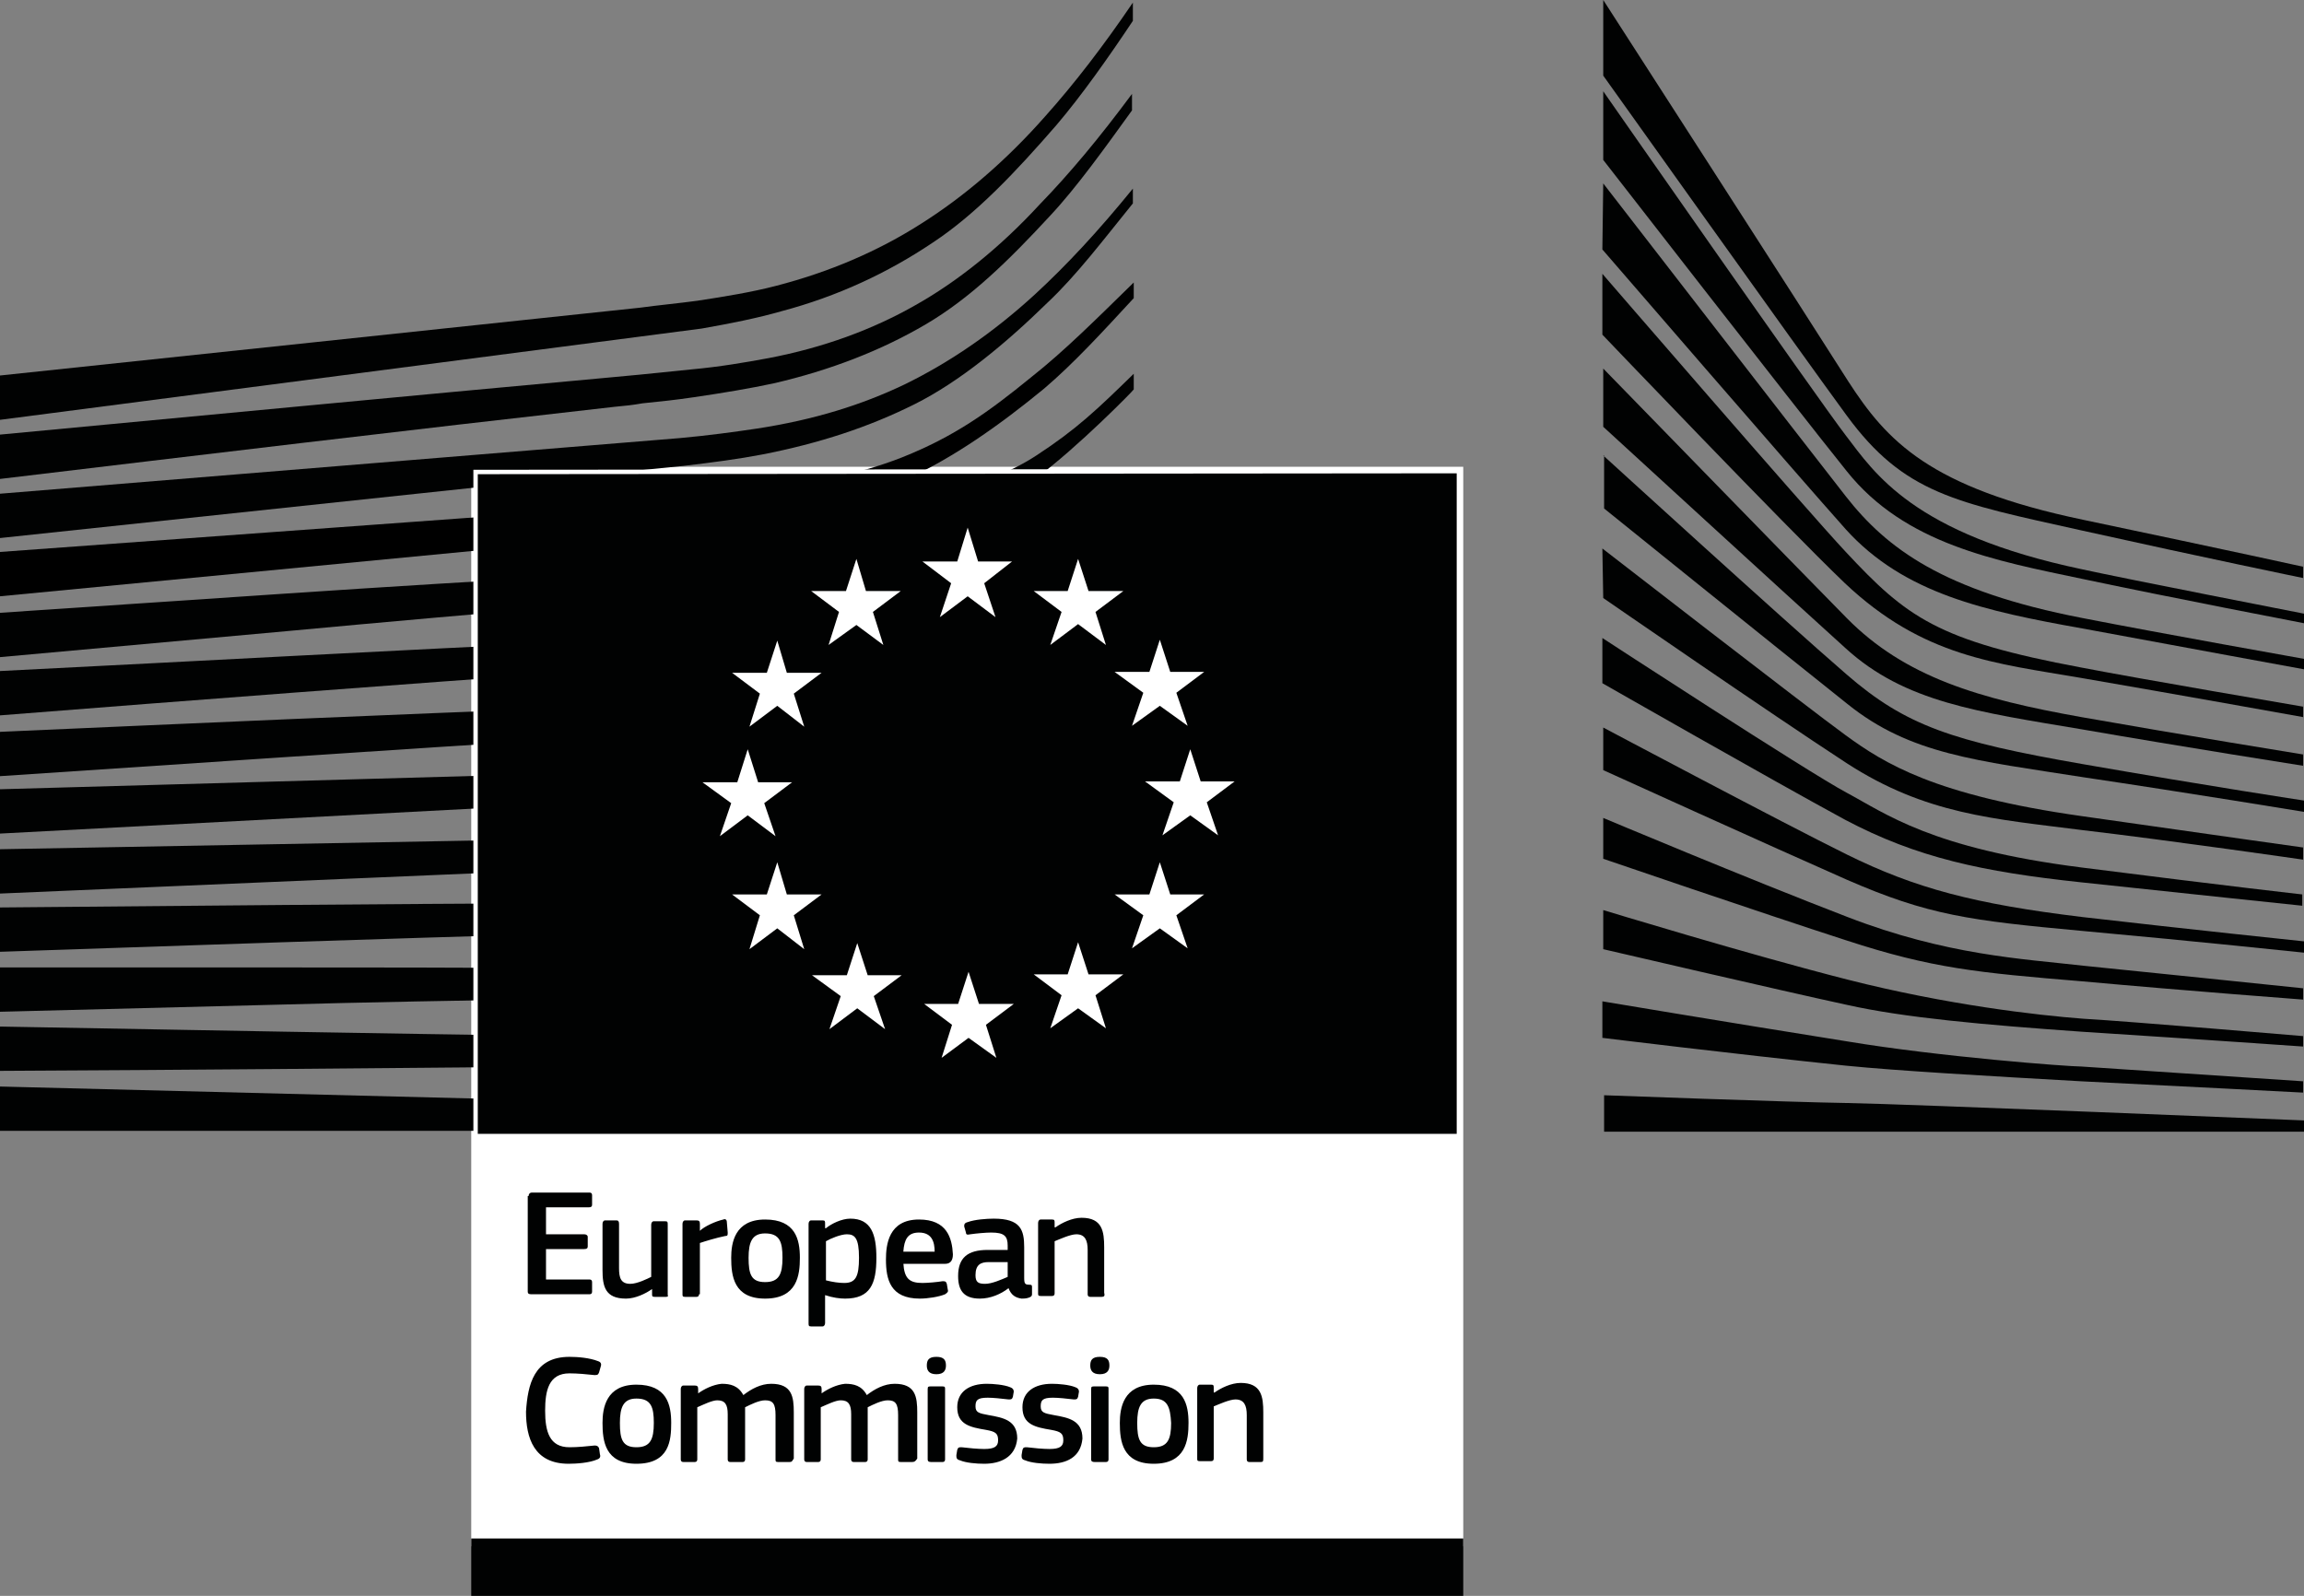 <svg width="524" height="363" viewBox="0 0 524 363" fill="none" xmlns="http://www.w3.org/2000/svg">
<rect x="0" y="0" width="524" height="363" fill="#808080" stroke="none"/>
<g clip-path="url(#clip0_471_220)">
<path d="M107.173 106.172H332.789V351.73H107.173V106.172Z" fill="white"/>
<path d="M0 95.495C0 95.495 155.223 75.328 159.573 74.735C166.296 73.549 172.228 72.363 177.765 70.781C190.42 67.42 201.888 62.082 212.171 55.162C222.057 48.637 231.153 38.949 240.249 28.471C245.983 21.748 252.113 13.049 257.65 4.745V0.593C250.927 10.479 244.401 18.98 237.678 26.494C228.78 36.577 219.289 44.683 209.6 50.812C199.713 57.139 188.64 61.884 176.38 65.047C171.042 66.431 165.109 67.42 158.584 68.409C154.234 69.002 149.884 69.397 145.534 69.99C143.952 70.188 0 85.412 0 85.412L0 95.495Z" fill="#010202"/>
<path d="M208.216 69.397C198.527 74.933 187.256 79.085 174.798 81.457C169.46 82.446 163.725 83.435 157.2 84.028C153.245 84.423 149.488 84.819 145.534 85.214C143.358 85.412 141.381 85.609 139.206 85.807C91.552 90.157 44.293 94.704 0 98.856V108.94C44.688 103.601 92.343 97.868 139.799 92.529C141.974 92.332 143.952 92.134 146.127 91.739C150.082 91.343 153.838 90.948 157.793 90.355C164.516 89.366 170.448 88.377 175.985 87.191C188.838 84.225 200.504 79.678 210.589 73.747C220.673 67.815 229.374 59.314 238.865 49.033C244.797 42.706 251.322 33.611 257.452 25.11V21.353C250.136 31.239 243.215 39.542 236.492 46.462C227.396 56.348 217.707 64.059 208.216 69.397Z" fill="#010202"/>
<path d="M235.306 67.025C225.814 75.724 215.928 82.446 205.843 87.389C195.956 92.134 185.081 95.495 172.228 97.472C166.889 98.263 161.155 99.054 154.629 99.647L0 112.301V122.384L137.624 107.753L155.42 105.974C162.143 105.183 168.075 104.392 173.217 103.404C186.465 100.833 197.736 97.077 208.018 91.936C218.3 86.796 228.78 78.096 238.272 68.804C244.797 62.675 250.927 54.569 257.65 46.265V42.904C249.938 52.394 242.622 60.302 235.306 67.025Z" fill="#010202"/>
<path d="M197.934 119.221C188.838 124.361 182.115 127.129 169.262 128.513C161.55 129.304 153.443 129.699 145.731 130.095L134.46 130.688C111.128 132.072 87.993 133.456 64.66 135.038L0 139.387V149.471L65.451 143.539C86.608 141.562 111.128 139.387 135.054 137.41L152.454 136.026C159.177 135.433 164.912 135.038 170.053 134.247C183.301 132.467 194.572 129.897 204.657 126.141C215.532 122.186 225.617 115.859 235.899 108.544C244.995 101.822 257.848 88.773 257.848 88.575V85.016C249.543 93.123 244.797 97.67 235.701 103.601C224.628 110.917 206.041 114.673 197.934 119.221Z" fill="#010202"/>
<path d="M201.295 138.201C191.606 140.969 180.533 142.946 167.68 144.132C162.539 144.528 156.805 144.923 150.477 145.121L133.076 145.912C89.97 147.889 47.259 150.261 0 152.634V162.717C45.084 159.159 89.377 155.797 133.472 152.634L150.675 151.448C157.398 151.052 162.934 150.459 168.075 149.866C181.324 148.482 192.595 146.11 202.481 142.946C213.555 139.387 224.43 134.444 234.515 127.722C242.029 122.977 249.543 117.243 257.452 110.324V110.126C248.752 117.441 240.645 119.221 232.34 124.163C222.453 130.49 211.973 135.038 201.295 138.201Z" fill="#010202"/>
<path d="M199.516 154.809C189.629 157.181 178.951 158.565 165.901 159.554C160.957 159.949 155.421 160.147 148.896 160.345L131.693 160.938C88.388 162.52 44.689 164.497 -0.197 166.474V176.557C44.293 173.591 87.993 170.626 131.89 167.858L149.093 166.869C155.816 166.474 161.353 166.078 166.296 165.683C179.545 164.497 190.42 162.717 200.505 160.147C211.776 157.181 222.849 153.029 233.131 147.493C241.04 143.341 249.148 138.201 257.453 132.072V127.722C248.554 134.247 239.854 139.387 231.351 143.737C221.267 148.482 210.589 152.436 199.516 154.809Z" fill="#010202"/>
<path d="M198.131 171.219C188.245 172.998 177.567 174.185 164.714 174.778C159.771 174.975 154.629 175.173 147.709 175.371L0 179.523V189.606L131.099 182.686L148.104 181.895C154.629 181.5 160.166 181.302 165.109 180.907C178.16 179.918 189.035 178.534 199.12 176.359C210.589 173.987 221.662 170.428 232.142 166.078C240.645 162.52 248.949 158.17 257.848 152.832V148.877C248.554 154.413 239.458 158.763 230.758 162.124C220.278 166.078 209.402 169.242 198.131 171.219Z" fill="#010202"/>
<path d="M196.945 187.629C178.754 190.002 160.167 190.397 142.173 190.595C138.02 190.595 133.868 190.792 129.715 190.792L0 193.165V203.248L129.913 197.712L142.37 197.119C160.562 196.328 179.347 195.735 197.736 192.77C209.403 190.99 220.476 188.222 230.956 184.663C239.656 181.698 248.554 177.941 257.65 173.591V169.835C248.159 174.185 238.668 177.941 229.77 180.709C219.29 183.675 208.414 186.047 196.945 187.629ZM195.957 204.039C178.951 205.423 161.551 205.423 144.743 205.423H129.122C86.213 205.621 43.502 206.016 0 206.412V216.495C41.327 215.111 85.225 213.529 129.122 212.343C134.263 212.145 139.602 211.948 144.743 211.948C161.551 211.552 179.149 211.157 196.352 209.18C208.414 207.796 219.29 206.016 229.77 203.446C238.865 201.271 248.159 198.306 257.65 194.549V190.792C247.961 194.351 238.272 197.119 228.781 199.096C218.499 201.469 207.821 203.051 195.957 204.039ZM195.363 220.449C188.245 220.647 180.533 220.845 171.833 220.845H161.946L128.529 220.252C105.789 220.054 83.049 220.054 61.694 220.054H0V230.137L61.892 228.556C83.049 227.962 105.987 227.567 128.726 227.172L162.144 226.776C171.24 226.578 183.499 226.381 195.561 225.59C207.623 224.799 218.499 223.613 228.979 222.031C238.47 220.449 247.961 218.472 257.65 216.1V212.541C247.764 214.913 237.877 216.693 228.385 217.879C217.905 219.065 207.228 219.856 195.363 220.449ZM161.551 236.069L128.133 235.673C85.62 235.08 43.107 234.289 -0.197 233.498V243.582C41.13 243.384 85.027 242.989 128.133 242.593L161.551 242.198C172.822 242 183.697 241.802 194.968 241.407C217.905 240.616 238.47 239.034 257.65 236.464V232.905C238.47 234.882 217.905 236.069 194.968 236.266C183.895 236.266 172.624 236.069 161.551 236.069ZM257.65 253.665L0 247.141V257.224H257.65V253.665Z" fill="#010202"/>
<path d="M234.515 85.807C224.826 93.716 217.114 99.252 205.25 103.997C194.77 108.149 183.697 109.928 170.844 111.51C162.539 112.696 154.036 114.278 145.731 114.871C142.37 115.069 139.008 115.266 135.647 115.662L0 125.547V135.631L136.042 122.582L153.641 121C160.166 120.407 165.9 119.616 171.437 118.825C184.685 116.65 195.956 113.487 206.238 108.94C216.718 104.194 227.396 96.681 237.481 88.377C244.204 82.644 250.729 75.526 257.848 67.815V64.257C249.147 72.758 242.029 79.876 234.515 85.807Z" fill="black"/>
<path d="M331.8 256.631V107.16L108.161 107.358V258.41H331.8V256.631Z" fill="#010202" stroke="white"/>
<path d="M222.453 127.722H230.164L223.837 132.665L226.407 140.376L220.08 135.631L213.752 140.376L216.323 132.665L209.798 127.722H217.707L220.08 120.011L222.453 127.722ZM222.651 228.358H230.56L224.232 233.103L226.605 240.616L220.278 236.069L214.148 240.616L216.521 233.103L210.193 228.358H217.905L220.278 221.043L222.651 228.358ZM247.565 221.636H255.475L249.147 226.381L251.52 233.894L245.192 229.346L238.865 233.894L241.435 226.381L235.108 221.636H242.82L245.192 214.32L247.565 221.636ZM247.565 134.444H255.475L249.147 139.19L251.52 146.703L245.192 141.958L238.865 146.703L241.435 139.19L235.108 134.444H242.82L245.192 127.129L247.565 134.444ZM266.152 152.832H273.864L267.537 157.577L270.107 165.09L263.78 160.543L257.452 165.09L260.023 157.577L253.497 152.832H261.407L263.78 145.516L266.152 152.832ZM266.152 203.446H273.864L267.537 208.191L270.107 215.704L263.78 211.157L257.452 215.704L260.023 208.191L253.497 203.446H261.407L263.78 196.131L266.152 203.446ZM273.073 177.743H280.785L274.457 182.489L277.028 190.002L270.7 185.454L264.373 190.002L266.943 182.489L260.418 177.743H268.327L270.7 170.428L273.073 177.743ZM196.945 134.444H204.854L198.527 139.19L200.9 146.703L194.77 142.155L188.442 146.703L190.815 139.19L184.487 134.444H192.397L194.77 127.129L196.945 134.444ZM178.951 153.029H186.86L180.533 157.775L182.906 165.288L176.776 160.543L170.448 165.288L172.821 157.775L166.494 153.029H174.403L176.776 145.714L178.951 153.029ZM172.426 177.941H180.137L173.81 182.686L176.38 190.199L170.053 185.454L163.725 190.199L166.296 182.686L159.771 177.941H167.68L170.053 170.428L172.426 177.941ZM178.951 203.446H186.86L180.533 208.191L182.906 215.902L176.776 211.157L170.448 215.902L172.821 208.191L166.494 203.446H174.403L176.776 196.131L178.951 203.446ZM197.34 221.833H205.052L198.724 226.578L201.295 234.092L194.967 229.346L188.64 234.092L191.21 226.578L184.685 221.833H192.595L194.967 214.518L197.34 221.833Z" fill="white"/>
<path d="M107.173 363H332.789V349.951H107.173V363ZM364.625 0C364.625 0 411.884 73.351 420.386 86.796C429.087 100.24 438.776 110.917 473.775 118.232C508.577 125.547 523.802 128.908 523.802 128.908V131.479C523.802 131.479 501.656 126.931 473.182 120.605C444.708 114.278 433.042 112.301 419.991 94.507C409.115 79.678 364.625 17.201 364.625 17.201V0Z" fill="#010202"/>
<path d="M364.625 20.76C364.625 20.76 413.268 90.552 419.793 99.054C426.319 107.556 435.019 121.395 473.577 129.502C483.464 131.676 524 139.585 524 139.585V141.76C524 141.76 493.153 135.828 473.577 131.676C453.804 127.525 433.239 123.768 419.991 107.16C407.929 92.134 364.625 36.379 364.625 36.379V20.76Z" fill="#010202"/>
<path d="M364.624 41.717C364.624 41.717 410.499 101.031 419.793 112.894C429.086 124.757 441.939 134.444 473.577 140.574C491.769 144.132 524 149.866 524 149.866V152.239C524 152.239 495.921 147.098 473.577 142.946C451.431 138.992 433.041 135.038 419.793 120.407C408.324 107.556 364.427 56.743 364.427 56.743L364.624 41.717Z" fill="#010202"/>
<path d="M364.427 62.279C364.427 62.279 410.895 116.057 419.793 125.547C433.634 140.376 440.555 145.714 473.379 151.843C486.627 154.413 523.802 160.74 523.802 160.74V163.113C523.802 163.113 492.955 157.577 473.379 154.216C453.803 150.855 437.391 149.471 419.595 132.665C406.149 119.814 364.427 76.119 364.427 76.119V62.279Z" fill="#010202"/>
<path d="M364.625 83.83C364.625 83.83 407.534 127.92 419.991 140.574C433.239 154.018 450.047 158.961 473.38 163.113C495.724 167.067 523.802 171.614 523.802 171.614V174.185C523.802 174.185 497.306 170.033 473.38 165.881C449.849 161.926 433.239 159.752 419.793 147.493C407.731 136.619 364.625 97.077 364.625 97.077V83.83Z" fill="#010202"/>
<path d="M364.625 103.601C364.625 103.601 405.359 140.771 419.991 153.425C433.437 165.09 444.115 168.649 473.577 173.789C503.04 178.93 524 182.093 524 182.093V184.663C524 184.663 497.504 180.314 473.577 176.755C449.651 172.998 434.426 171.614 420.189 160.147C403.777 147.098 364.823 115.662 364.823 115.662V103.601H364.625Z" fill="#010202"/>
<path d="M364.427 124.757C364.427 124.757 411.092 160.938 419.793 167.265C428.493 173.592 439.962 180.907 473.577 185.652C506.797 190.397 523.802 192.77 523.802 192.77V195.538C523.802 195.538 493.746 191.188 473.577 188.815C453.408 186.245 437.984 185.257 419.991 173.592C402.392 162.124 364.624 136.026 364.624 136.026L364.427 124.757Z" fill="#010202"/>
<path d="M364.427 145.121C364.427 145.121 411.092 175.569 419.991 180.314C428.889 185.059 439.171 192.967 473.379 197.317C507.587 201.667 523.604 203.446 523.604 203.446V206.016C523.604 206.016 495.328 203.051 473.181 200.678C451.035 198.305 436.007 195.142 419.595 186.443C403.183 177.546 364.427 155.402 364.427 155.402V145.121Z" fill="#010202"/>
<path d="M364.625 165.485C364.625 165.485 405.952 187.431 419.991 194.351C435.612 202.062 449.058 205.621 473.577 208.587C497.504 211.355 524 214.122 524 214.122V216.693C524 216.693 499.679 214.122 473.577 211.75C447.872 209.377 438.578 208.191 419.991 200.085C403.381 192.77 364.625 175.173 364.625 175.173V165.485Z" fill="#010202"/>
<path d="M364.625 186.047C364.625 186.047 397.053 199.69 420.188 208.587C442.73 217.286 459.933 218.077 473.775 219.658C479.905 220.252 523.802 224.799 523.802 224.799V227.369C523.802 227.369 497.503 225.392 473.577 223.217C449.651 221.24 439.369 220.252 419.991 213.925C400.415 207.598 364.625 195.34 364.625 195.34V186.047ZM364.625 207.005C364.625 207.005 397.646 217.088 420.188 222.822C442.73 228.556 463.295 230.928 473.775 231.719C484.255 232.312 523.802 235.673 523.802 235.673V238.046C523.802 238.046 501.26 236.464 473.577 234.685C451.233 233.103 433.239 231.521 419.991 228.556C405.358 225.392 364.625 215.902 364.625 215.902V207.005ZM364.427 227.765C364.427 227.765 391.517 232.312 419.991 236.859C441.346 240.418 470.413 242.593 473.379 242.593C476.543 242.791 523.802 245.954 523.802 245.954V248.524C523.802 248.524 493.548 246.943 473.379 245.954C452.419 244.768 431.657 243.582 419.793 242.395C393.296 239.627 364.427 236.069 364.427 236.069V227.765ZM364.625 249.118C364.625 249.118 407.138 250.699 420.188 250.897C433.041 251.095 524 254.851 524 254.851V257.422H364.822V249.118H364.625ZM120.223 272.052C120.223 271.657 120.421 271.261 121.014 271.261H134.065C134.46 271.261 134.658 271.459 134.658 271.855V274.029C134.658 274.425 134.46 274.623 133.867 274.623H124.178V280.752H132.878C133.274 280.752 133.669 280.949 133.669 281.345V283.52C133.669 283.915 133.471 284.113 132.878 284.113H124.178V291.033H134.065C134.46 291.033 134.658 291.23 134.658 291.626V293.801C134.658 294.196 134.46 294.394 134.065 294.394H120.816C120.223 294.394 120.025 294.196 120.025 293.801V272.052H120.223ZM151.465 294.987H148.895C148.302 294.987 148.302 294.789 148.302 294.394V293.207C146.917 294.196 144.545 295.382 142.37 295.382C137.624 295.382 137.031 292.614 137.031 288.858V278.379C137.031 277.984 137.228 277.588 137.624 277.588H140.194C140.59 277.588 140.788 277.786 140.788 278.379V288.462C140.788 290.637 141.183 292.021 143.358 292.021C144.94 292.021 147.313 290.835 148.104 290.44V278.577C148.104 278.181 148.302 277.786 148.697 277.786H151.268C151.861 277.786 151.861 277.984 151.861 278.577V294.591C152.059 294.789 151.861 294.987 151.465 294.987ZM158.979 294.394C158.979 294.789 158.782 294.987 158.386 294.987H155.816C155.222 294.987 155.222 294.789 155.222 294.394V278.379C155.222 277.984 155.42 277.588 155.816 277.588H158.386C158.979 277.588 159.177 277.786 159.177 278.379V279.961C160.166 278.972 162.736 277.786 164.516 277.391C164.911 277.193 165.307 277.391 165.307 277.984L165.505 280.356C165.505 280.949 165.505 281.147 164.911 281.147C162.934 281.542 160.363 282.333 159.177 282.729V294.394H158.979ZM174.007 295.382C166.889 295.382 166.296 290.242 166.296 286.09C166.296 282.729 167.086 277.391 174.007 277.391C180.928 277.391 181.917 281.938 181.917 286.09C181.917 290.044 181.323 295.382 174.007 295.382ZM174.007 280.554C171.041 280.554 170.25 282.531 170.25 286.09C170.25 289.846 170.843 291.626 174.007 291.626C177.171 291.626 177.962 289.846 177.962 286.09C177.962 282.531 177.369 280.554 174.007 280.554ZM192.199 295.382C191.013 295.382 189.431 295.185 187.651 294.591V300.918C187.651 301.314 187.453 301.709 187.058 301.709H184.487C183.894 301.709 183.894 301.511 183.894 300.918V278.379C183.894 277.984 184.092 277.588 184.487 277.588H187.058C187.651 277.588 187.651 277.786 187.651 278.379V279.368H187.849C189.035 278.379 191.408 277.193 193.385 277.193C198.131 277.193 199.317 280.752 199.317 286.09C199.317 292.021 197.933 295.382 192.199 295.382ZM192.594 280.752C191.21 280.752 188.837 281.74 187.849 282.333V291.23C189.431 291.626 190.815 291.824 192.001 291.824C194.572 291.824 195.363 290.44 195.363 286.09C195.363 281.542 194.374 280.752 192.594 280.752ZM205.447 287.276C205.645 290.835 206.831 291.824 209.797 291.824C210.984 291.824 213.159 291.626 214.345 291.428C214.939 291.428 215.136 291.428 215.334 292.021L215.532 293.207C215.73 293.801 215.532 293.998 214.939 294.394C213.554 294.987 210.984 295.382 209.204 295.382C202.481 295.382 201.493 291.033 201.493 286.485C201.493 283.124 202.086 277.391 209.006 277.391C215.334 277.391 216.52 281.542 216.718 285.299C216.718 286.485 216.323 287.474 214.939 287.474H205.447V287.276ZM205.447 284.706H212.566C212.566 282.531 211.973 280.356 209.006 280.356C206.436 280.356 205.645 281.938 205.447 284.706ZM229.373 293.01C227.594 294.394 225.221 295.382 222.848 295.382C219.091 295.382 217.905 293.405 217.905 290.242C217.905 286.09 220.08 284.31 224.628 284.31H229.176V283.322C229.176 281.147 228.385 280.356 225.419 280.356C224.232 280.356 222.057 280.554 220.673 280.752C219.882 280.949 219.684 280.752 219.684 280.356L219.289 278.972C219.289 278.577 219.289 278.181 220.08 277.984C221.662 277.391 224.43 277.193 226.012 277.193C232.142 277.193 232.933 279.763 232.933 283.717V290.637C232.933 292.021 233.13 292.219 234.119 292.219C234.712 292.219 234.712 292.417 234.712 292.812V294.394C234.712 294.789 234.514 294.987 233.921 295.185C233.328 295.382 232.735 295.382 232.339 295.382C230.955 295.185 229.966 294.591 229.373 293.01ZM229.176 287.078H224.825C223.046 287.078 221.859 287.672 221.859 290.044C221.859 291.626 222.453 292.021 224.034 292.021C225.616 292.021 227.791 291.033 229.176 290.44V287.078ZM250.531 294.987H247.96C247.565 294.987 247.367 294.789 247.367 294.394V284.31C247.367 282.136 246.774 280.752 244.797 280.752C243.413 280.752 240.842 281.938 239.853 282.333V294.196C239.853 294.591 239.656 294.789 239.26 294.789H236.689C236.096 294.789 236.096 294.591 236.096 294.196V278.181C236.096 277.786 236.294 277.391 236.689 277.391H239.26C239.853 277.391 239.853 277.588 239.853 278.181V279.17H240.051C241.435 278.181 243.808 276.995 245.983 276.995C250.729 276.995 251.124 280.158 251.124 283.717V293.998C251.322 294.789 251.124 294.987 250.531 294.987ZM129.517 308.629C131.296 308.629 134.065 308.827 136.042 309.618C136.635 309.815 136.833 310.211 136.635 310.804L136.24 312.188C136.042 312.583 136.042 312.781 135.251 312.781C133.471 312.583 131.296 312.386 129.517 312.386C124.771 312.386 123.98 316.34 123.98 320.887C123.98 325.632 124.969 329.191 129.517 329.191C131.494 329.191 133.274 328.993 135.251 328.796C135.844 328.796 136.042 328.993 136.24 329.389L136.437 330.773C136.635 331.366 136.437 331.761 135.844 331.959C134.065 332.75 131.099 332.948 129.319 332.948C121.41 332.948 119.63 327.016 119.63 321.085C120.025 314.956 121.41 308.629 129.517 308.629ZM144.742 332.948C137.624 332.948 137.031 327.807 137.031 323.655C137.031 320.294 137.822 314.956 144.742 314.956C151.663 314.956 152.652 319.503 152.652 323.655C152.652 327.609 152.256 332.948 144.742 332.948ZM144.742 318.119C141.776 318.119 140.985 320.096 140.985 323.655C140.985 327.412 141.579 329.191 144.742 329.191C147.906 329.191 148.697 327.412 148.697 323.655C148.697 320.096 148.104 318.119 144.742 318.119ZM179.544 332.552H176.973C176.38 332.552 176.38 332.355 176.38 331.959V321.876C176.38 319.306 175.787 318.515 174.007 318.515C172.623 318.515 170.646 319.503 169.459 320.096V331.959C169.459 332.355 169.262 332.552 168.866 332.552H166.098C165.702 332.552 165.505 332.355 165.505 331.959V321.678C165.505 319.503 164.911 318.515 163.132 318.515C161.945 318.515 159.968 319.503 158.584 320.096V331.959C158.584 332.355 158.386 332.552 157.991 332.552H155.42C155.025 332.552 154.827 332.355 154.827 331.959V315.944C154.827 315.549 155.025 315.154 155.42 315.154H157.991C158.584 315.154 158.782 315.351 158.782 315.944V316.933C160.166 315.944 162.143 314.956 164.12 314.758C166.098 314.758 167.877 315.154 169.064 317.328C170.843 315.944 173.019 314.758 175.391 314.758C180.137 314.758 180.533 317.724 180.533 321.283V331.761C180.137 332.355 180.137 332.552 179.544 332.552ZM207.425 332.552H204.854C204.261 332.552 204.261 332.355 204.261 331.959V321.876C204.261 319.306 203.668 318.515 201.888 318.515C200.504 318.515 198.526 319.503 197.34 320.096V331.959C197.34 332.355 197.142 332.552 196.747 332.552H194.176C193.781 332.552 193.583 332.355 193.583 331.959V321.678C193.583 319.503 192.99 318.515 191.21 318.515C190.024 318.515 188.046 319.503 186.662 320.096V331.959C186.662 332.355 186.465 332.552 186.069 332.552H183.499C183.103 332.552 182.905 332.355 182.905 331.959V315.944C182.905 315.549 183.103 315.154 183.499 315.154H186.069C186.662 315.154 186.86 315.351 186.86 315.944V316.933C188.244 315.944 190.222 314.956 192.199 314.758C194.176 314.758 195.956 315.154 197.142 317.328C198.922 315.944 201.097 314.758 203.47 314.758C208.216 314.758 208.611 317.724 208.611 321.283V331.761C208.216 332.355 208.018 332.552 207.425 332.552ZM212.961 312.583C211.182 312.583 210.786 311.595 210.786 310.606C210.786 309.42 211.182 308.629 212.961 308.629C214.741 308.629 215.136 309.42 215.136 310.606C215.136 311.595 214.741 312.583 212.961 312.583ZM214.939 331.959C214.939 332.355 214.741 332.552 214.345 332.552H211.775C211.182 332.552 210.984 332.355 210.984 331.959V315.944C210.984 315.351 211.182 315.351 211.775 315.351H214.345C214.939 315.351 214.939 315.549 214.939 315.944V331.959ZM223.837 332.948C222.057 332.948 219.684 332.75 218.3 332.157C217.509 331.959 217.509 331.564 217.509 330.971L217.707 329.784C217.905 329.191 218.102 329.191 218.696 329.191C220.277 329.389 222.453 329.587 223.837 329.587C226.209 329.587 227 328.993 227 327.609C227 326.028 226.407 325.632 224.232 325.237C220.673 324.644 217.707 324.051 217.707 320.096C217.707 316.538 220.475 314.758 224.43 314.758C225.814 314.758 228.385 314.956 229.769 315.549C230.362 315.747 230.56 316.142 230.56 316.538L230.362 317.724C230.164 318.317 229.966 318.317 229.373 318.317C227.791 318.119 225.814 317.922 224.628 317.922C222.255 317.922 221.859 318.515 221.859 319.899C221.859 321.283 222.65 321.48 224.825 321.876C228.187 322.469 231.351 323.062 231.351 327.214C230.955 331.564 227.396 332.948 223.837 332.948ZM238.667 332.948C236.887 332.948 234.514 332.75 233.13 332.157C232.339 331.959 232.339 331.564 232.339 330.971L232.537 329.784C232.735 329.191 232.933 329.191 233.526 329.191C235.108 329.389 237.283 329.587 238.667 329.587C241.04 329.587 241.831 328.993 241.831 327.609C241.831 326.028 241.237 325.632 239.062 325.237C235.503 324.644 232.537 324.051 232.537 320.096C232.537 316.538 235.305 314.758 239.26 314.758C240.644 314.758 243.215 314.956 244.599 315.549C245.192 315.747 245.39 316.142 245.39 316.538L245.192 317.724C244.994 318.317 244.797 318.317 244.203 318.317C242.622 318.119 240.644 317.922 239.458 317.922C237.085 317.922 236.689 318.515 236.689 319.899C236.689 321.283 237.48 321.48 239.656 321.876C243.017 322.469 246.181 323.062 246.181 327.214C245.785 331.564 242.424 332.948 238.667 332.948ZM250.136 312.583C248.356 312.583 247.96 311.595 247.96 310.606C247.96 309.42 248.356 308.629 250.136 308.629C251.915 308.629 252.311 309.42 252.311 310.606C252.311 311.595 251.915 312.583 250.136 312.583ZM252.113 331.959C252.113 332.355 251.915 332.552 251.52 332.552H248.949C248.356 332.552 248.158 332.355 248.158 331.959V315.944C248.158 315.351 248.356 315.351 248.949 315.351H251.52C252.113 315.351 252.113 315.549 252.113 315.944V331.959ZM262.395 332.948C255.277 332.948 254.683 327.807 254.683 323.655C254.683 320.294 255.474 314.956 262.395 314.956C269.316 314.956 270.305 319.503 270.305 323.655C270.305 327.609 269.711 332.948 262.395 332.948ZM262.395 318.119C259.429 318.119 258.638 320.096 258.638 323.655C258.638 327.412 259.231 329.191 262.395 329.191C265.559 329.191 266.35 327.412 266.35 323.655C266.152 320.096 265.559 318.119 262.395 318.119ZM286.717 332.552H284.146C283.751 332.552 283.553 332.355 283.553 331.959V321.876C283.553 319.701 282.96 318.317 280.982 318.317C279.598 318.317 277.028 319.503 276.039 319.899V331.761C276.039 332.157 275.841 332.355 275.446 332.355H272.875C272.282 332.355 272.282 332.157 272.282 331.761V315.747C272.282 315.351 272.48 314.956 272.875 314.956H275.446C276.039 314.956 276.039 315.154 276.039 315.747V316.735H276.237C277.621 315.747 279.994 314.56 282.169 314.56C286.914 314.56 287.31 317.724 287.31 321.283V331.564C287.31 332.355 287.31 332.552 286.717 332.552Z" fill="#010202"/>
</g>
<defs>
<clipPath id="clip0_471_220">
<rect width="524" height="363" fill="white"/>
</clipPath>
</defs>
</svg>
